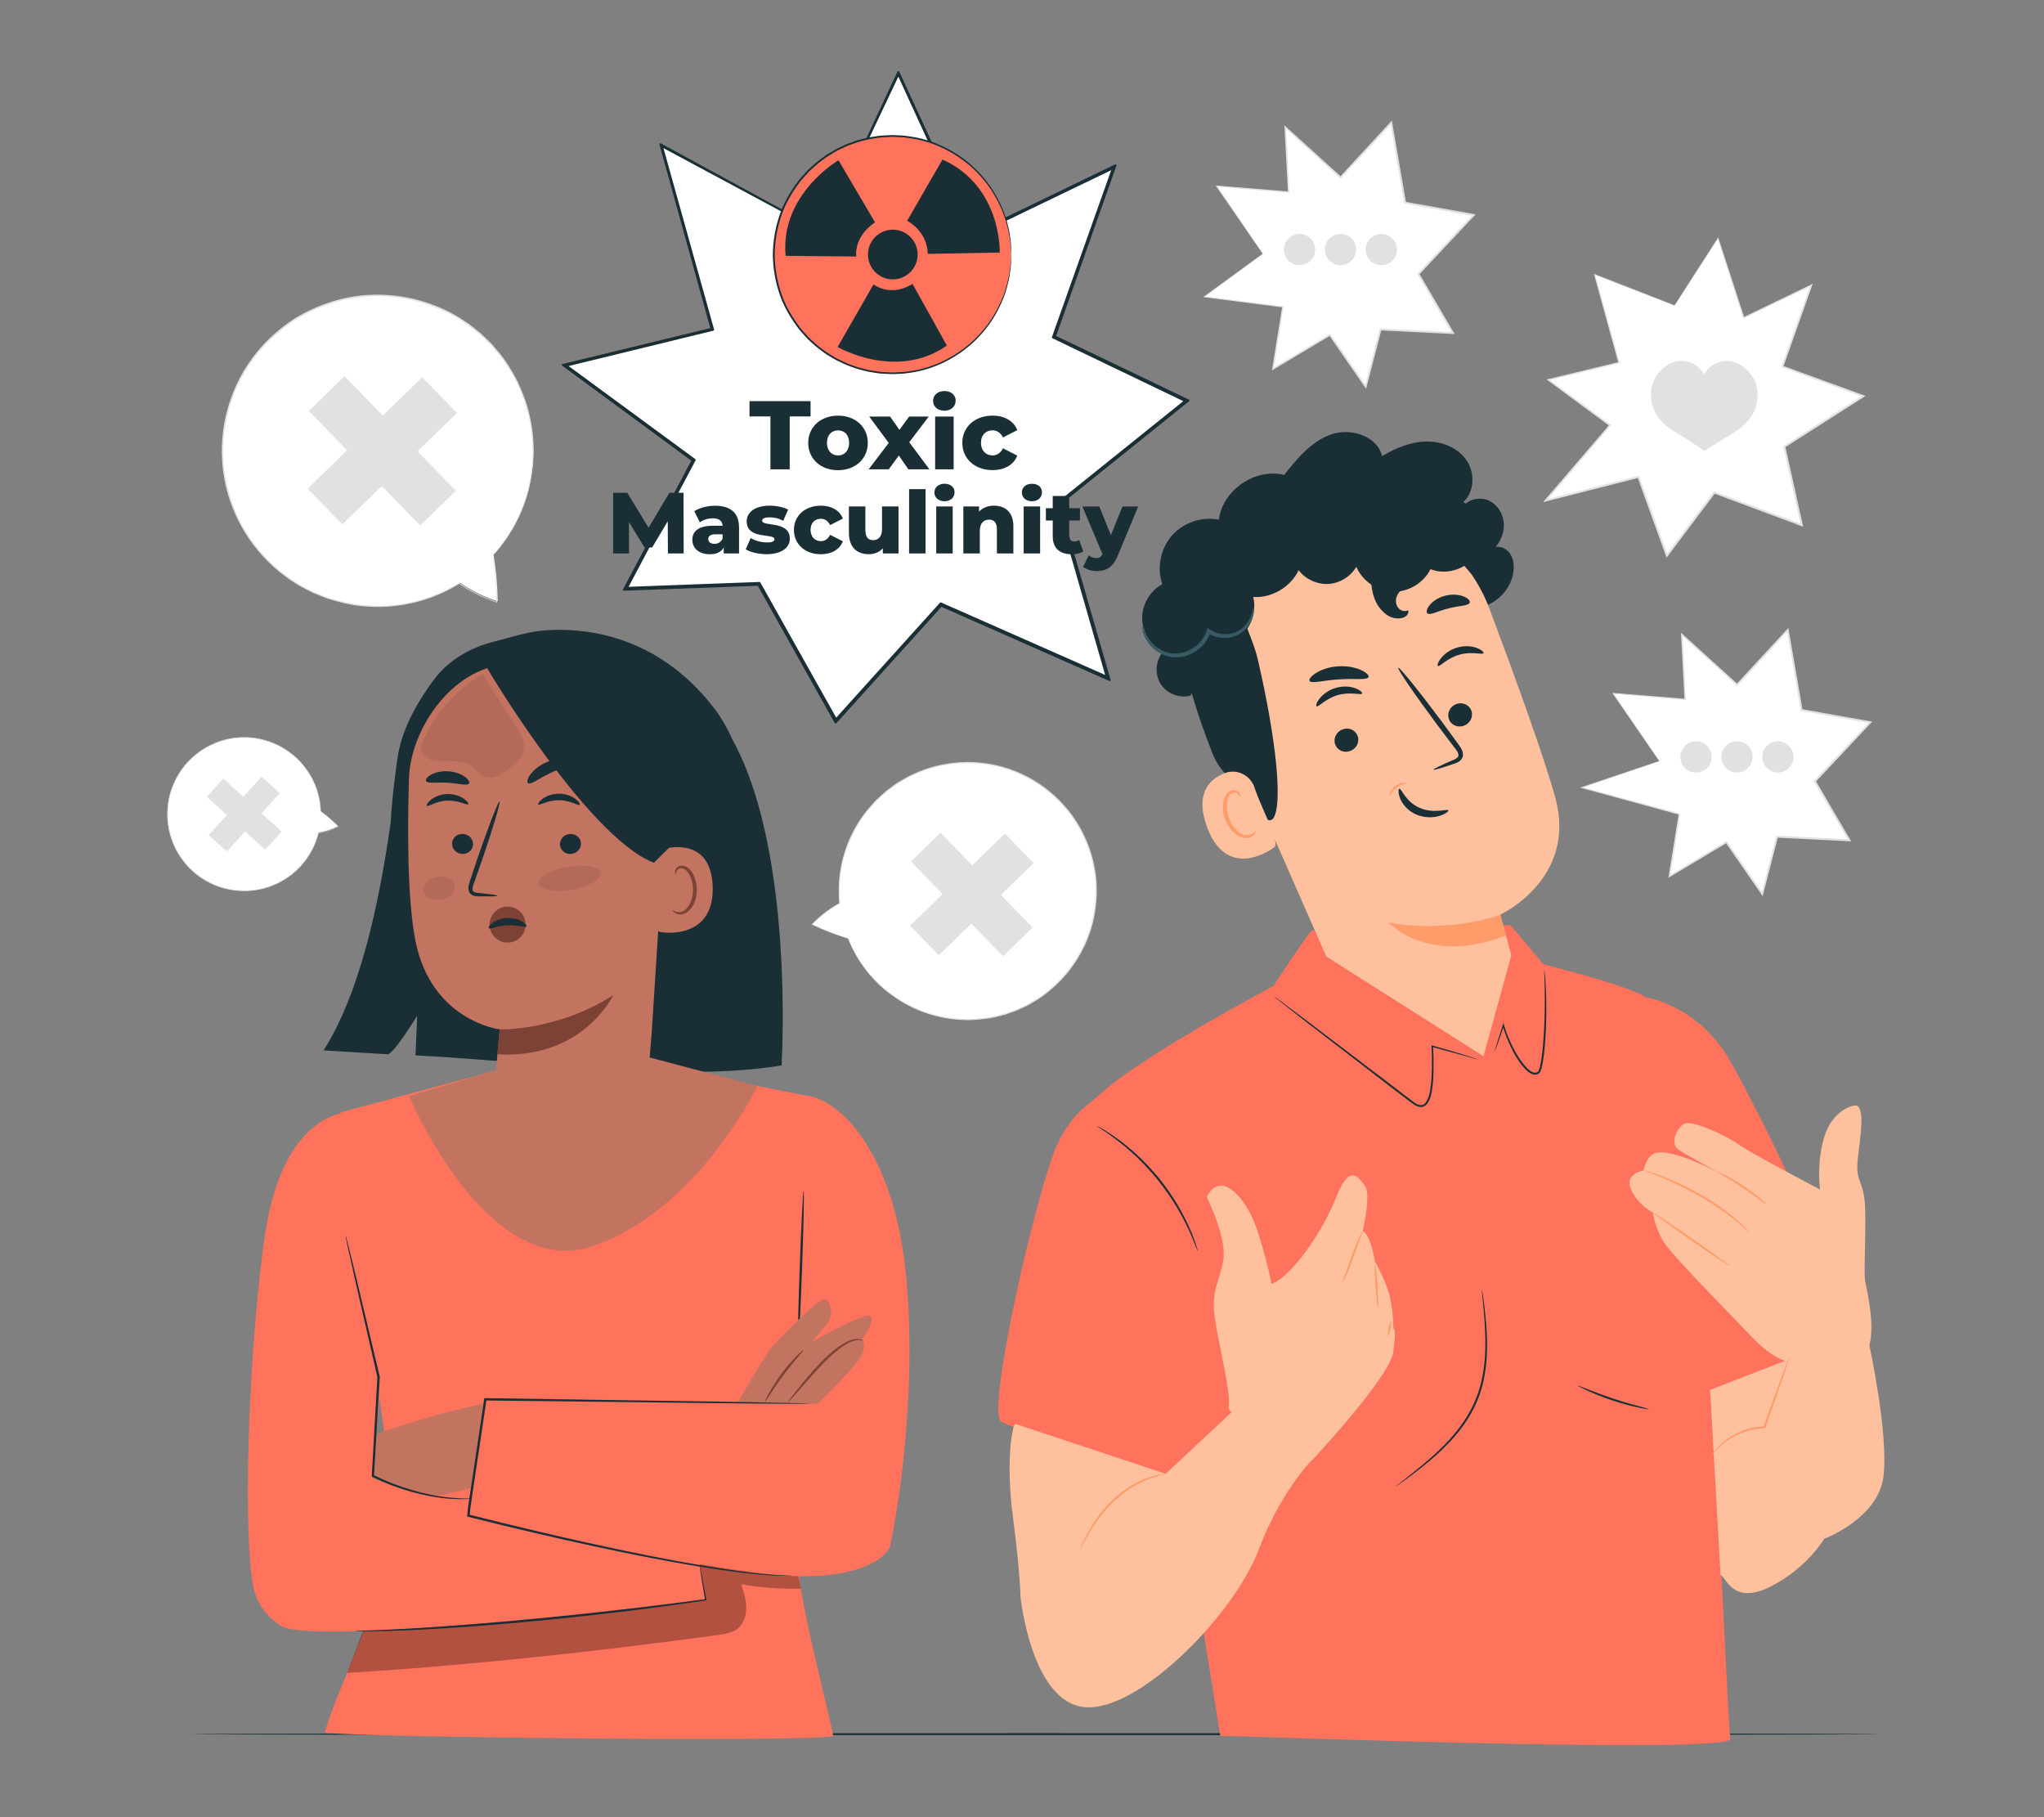 <?xml version="1.0" encoding="UTF-8"?>
<svg id="Layer_2" data-name="Layer 2" xmlns="http://www.w3.org/2000/svg" viewBox="0 0 540 480">
  <rect x="0" y="0" width="540" height="480" fill="#808080" stroke="none"/>
  <defs>
    <style>
      .cls-1 {
        fill: #ff735d;
      }

      .cls-1, .cls-2, .cls-3, .cls-4, .cls-5, .cls-6, .cls-7, .cls-8, .cls-9, .cls-10, .cls-11 {
        stroke-width: 0px;
      }

      .cls-2 {
        fill: #375a64;
      }

      .cls-3 {
        fill: #e1e1e1;
      }

      .cls-12 {
        opacity: .2;
      }

      .cls-5 {
        fill: none;
      }

      .cls-6, .cls-13 {
        fill: #1a2e35;
      }

      .cls-7 {
        fill: #fff;
      }

      .cls-14 {
        opacity: .3;
      }

      .cls-8 {
        fill: #ff9c6a;
      }

      .cls-9 {
        fill: #c27460;
      }

      .cls-10 {
        fill: #7c4235;
      }

      .cls-13 {
        stroke: #1a2e35;
        stroke-linecap: round;
        stroke-linejoin: round;
        stroke-width: .5px;
      }

      .cls-11 {
        fill: #ffc19d;
      }
    </style>
  </defs>
  <g id="Layer_2-2" data-name="Layer 2">
    <g>
      <g>
        <g>
          <g>
            <polygon class="cls-7" points="333.62 67.03 318.16 78.39 338.9 81.02 336.28 97.46 351.32 88.46 360.8 102.15 364.72 87.02 383.84 87.96 374.72 72.37 389.34 56.79 371.22 53.55 367.55 32.38 354.16 46.87 339.54 33.58 340.44 50.75 321.41 49.15 333.62 67.03"/>
            <path class="cls-3" d="M333.62,67.03s-.08-.1-.22-.3c-.15-.21-.35-.51-.62-.89-.55-.8-1.36-1.95-2.4-3.46-2.09-3.04-5.16-7.48-9.07-13.15l-.16-.23.28.02c5.37.44,11.79.96,19.03,1.55l-.19.19c-.28-5.18-.59-10.98-.92-17.16l-.03-.5.37.33c4.53,4.11,9.45,8.57,14.63,13.27h-.32c4.26-4.61,8.74-9.46,13.38-14.49l.33-.36.08.49c1.17,6.75,2.41,13.86,3.68,21.17l-.21-.21c5.78,1.03,11.9,2.13,18.13,3.24l.47.08-.33.35c-3.03,3.23-6.25,6.66-9.51,10.13-1.71,1.83-3.42,3.64-5.11,5.45l.03-.31c3.09,5.29,6.14,10.5,9.12,15.59l.24.41-.47-.02c-6.54-.33-12.92-.64-19.12-.95l.25-.19c-1.35,5.19-2.65,10.23-3.92,15.13l-.13.51-.3-.43c-3.28-4.75-6.44-9.32-9.47-13.7l.3.06c-5.32,3.18-10.33,6.17-15.05,8.99l-.37.22.07-.43c.96-5.96,1.84-11.41,2.65-16.43l.15.2c-8.14-1.05-15.07-1.95-20.74-2.68l-.31-.04.25-.18c5.01-3.64,8.87-6.46,11.5-8.36,1.31-.95,2.31-1.67,2.99-2.16.68-.49,1.04-.73,1.04-.73,0,0-.32.25-.97.75-.67.5-1.65,1.23-2.93,2.19-2.62,1.95-6.47,4.81-11.47,8.52l-.06-.22c5.67.71,12.61,1.57,20.75,2.58l.18.02-.03.18c-.79,5.02-1.66,10.48-2.6,16.44l-.3-.21c4.71-2.83,9.72-5.83,15.03-9.02l.18-.11.12.17c3.04,4.38,6.2,8.94,9.49,13.68l-.43.08c1.26-4.9,2.57-9.94,3.91-15.13l.05-.2h.2c6.2.31,12.58.63,19.13.95l-.23.39c-2.98-5.09-6.03-10.3-9.12-15.59l-.1-.17.13-.14c1.69-1.8,3.4-3.62,5.11-5.45,3.26-3.47,6.48-6.9,9.51-10.13l.14.43c-6.23-1.12-12.35-2.21-18.13-3.25l-.18-.03-.03-.18c-1.26-7.31-2.49-14.41-3.66-21.17l.42.12c-4.65,5.02-9.13,9.87-13.4,14.48l-.15.17-.17-.15c-5.17-4.71-10.08-9.19-14.6-13.31l.34-.16c.31,6.19.6,11.98.87,17.17v.2s-.19-.02-.19-.02c-7.24-.62-13.65-1.17-19.02-1.64l.12-.21c3.88,5.73,6.91,10.23,8.99,13.3,1.02,1.51,1.8,2.68,2.33,3.47.25.38.45.68.59.89.13.2.19.3.19.3Z"/>
          </g>
          <circle class="cls-3" cx="343.32" cy="65.92" r="4.13"/>
          <circle class="cls-3" cx="354.13" cy="65.92" r="4.13"/>
          <circle class="cls-3" cx="364.93" cy="65.92" r="4.13"/>
        </g>
        <g>
          <g>
            <polygon class="cls-7" points="438.38 201.04 417.87 208.05 443.67 215.03 441.04 231.47 456.08 222.46 465.56 236.15 469.48 221.02 488.6 221.97 479.49 206.38 494.1 190.8 475.98 187.55 472.31 166.38 458.92 180.88 444.31 167.59 445.2 184.75 426.17 183.16 438.38 201.04"/>
            <path class="cls-3" d="M438.38,201.04s-.08-.1-.22-.3c-.15-.21-.35-.51-.62-.89-.55-.8-1.35-1.95-2.4-3.46-2.09-3.03-5.16-7.47-9.07-13.15l-.16-.23.28.02c5.37.44,11.79.96,19.03,1.55l-.19.18c-.28-5.18-.59-10.98-.92-17.16l-.03-.49.36.33c4.52,4.11,9.45,8.57,14.63,13.27h-.32c4.26-4.6,8.74-9.46,13.38-14.49l.33-.36.08.48c1.17,6.75,2.41,13.85,3.68,21.17l-.2-.21c5.77,1.03,11.89,2.12,18.13,3.24l.47.08-.33.35c-3.95,4.21-8.12,8.65-12.35,13.16-.76.81-1.51,1.61-2.27,2.42l.03-.31c3.09,5.28,6.13,10.48,9.12,15.59l.24.41-.48-.02c-6.52-.32-12.91-.64-19.12-.95l.26-.19c-1.34,5.17-2.65,10.22-3.92,15.13l-.13.51-.3-.44c-3.26-4.72-6.42-9.29-9.47-13.7l.31.07c-5.27,3.15-10.29,6.15-15.05,8.99l-.39.23.07-.45c.95-5.88,1.83-11.33,2.65-16.43l.14.21c-10.16-2.77-18.82-5.14-25.78-7.04l-.42-.11.41-.14c6.6-2.22,11.71-3.94,15.2-5.11,1.74-.58,3.07-1.02,3.98-1.33.44-.15.78-.26,1.02-.34.23-.07.36-.11.36-.11,0,0-.1.04-.32.12-.23.08-.56.2-.99.35-.9.31-2.21.77-3.92,1.37-3.49,1.21-8.62,2.99-15.23,5.29v-.25c6.96,1.87,15.63,4.2,25.8,6.93l.16.04-.03.17c-.81,5.1-1.67,10.56-2.6,16.44l-.32-.21c4.76-2.85,9.77-5.86,15.03-9.02l.18-.11.12.18c3.05,4.4,6.22,8.97,9.49,13.68l-.43.08c1.27-4.91,2.57-9.96,3.91-15.13l.05-.2h.2c6.22.32,12.6.63,19.13.95l-.24.39c-2.99-5.11-6.03-10.31-9.12-15.59l-.1-.17.13-.14c.75-.8,1.51-1.61,2.27-2.42,4.23-4.51,8.4-8.96,12.35-13.16l.14.43c-6.24-1.12-12.36-2.21-18.13-3.25l-.17-.03-.03-.17c-1.26-7.31-2.49-14.42-3.66-21.17l.42.12c-4.65,5.03-9.14,9.87-13.4,14.48l-.15.16-.17-.15c-5.17-4.71-10.08-9.19-14.6-13.31l.34-.16c.31,6.19.6,11.98.87,17.17v.2s-.19-.02-.19-.02c-7.24-.62-13.66-1.17-19.02-1.64l.12-.21c3.88,5.74,6.91,10.24,8.99,13.31,1.02,1.51,1.8,2.67,2.33,3.47.25.38.45.67.59.88.13.2.19.29.19.29Z"/>
          </g>
          <circle class="cls-3" cx="448.08" cy="199.93" r="4.13"/>
          <circle class="cls-3" cx="458.89" cy="199.93" r="4.13"/>
          <circle class="cls-3" cx="469.69" cy="199.93" r="4.13"/>
        </g>
        <g>
          <g>
            <path class="cls-7" d="M224.05,247.88c2.4,6.07,6.59,11.55,12.49,15.58,13.58,9.28,32.23,7.32,43.59-4.57,14.39-15.07,12.05-39.19-4.84-51.22-14.06-10.02-33.76-7.71-45.15,5.25-6.49,7.38-9.18,16.72-8.32,25.7-2.69,1.47-5.15,3.35-7.28,5.56,3.07,1.47,6.25,2.71,9.51,3.72Z"/>
            <path class="cls-3" d="M224.05,247.88s-.23-.06-.65-.18c-.42-.13-1.05-.33-1.87-.61-1.64-.56-4.04-1.45-7.02-2.86l-.09-.04.07-.07c1.78-1.86,4.18-3.89,7.28-5.59l-.05.1c-.24-2.5-.22-5.25.18-8.15.43-2.9,1.23-5.95,2.58-8.97,1.35-3.01,3.18-6.04,5.65-8.73.3-.34.61-.68.92-1.02l.47-.51.52-.47c.69-.62,1.38-1.27,2.1-1.89.76-.57,1.54-1.14,2.32-1.72.79-.56,1.66-1.02,2.5-1.54,3.45-1.93,7.37-3.32,11.55-3.96,4.17-.64,8.6-.51,12.94.5,4.34,1.01,8.58,2.93,12.33,5.68,3.75,2.74,7.02,6.32,9.43,10.49,1.93,3.36,3.26,7,3.97,10.7.74,3.7.73,7.48.24,11.08-.96,7.26-4.39,13.8-8.98,18.66-2.32,2.41-4.87,4.52-7.65,6.06-.34.2-.68.41-1.02.61-.15.09-.3.17-.46.24-.92.41-1.81.85-2.71,1.25-.94.34-1.88.67-2.8,1-.14.05-.29.09-.44.13-.36.09-.73.18-1.09.27-2.87.82-5.77,1.03-8.53,1.13-2.76-.07-5.43-.3-7.88-.94-4.94-1.16-9.09-3.32-12.31-5.71-1.66-1.14-3.04-2.42-4.24-3.65-1.2-1.23-2.21-2.45-3.04-3.59-1.67-2.29-2.68-4.25-3.31-5.59-.31-.68-.53-1.2-.67-1.55-.14-.35-.21-.54-.21-.54,0,0,.08.17.24.52.15.35.38.87.7,1.54.65,1.33,1.68,3.28,3.36,5.54.84,1.13,1.85,2.33,3.05,3.55,1.21,1.22,2.59,2.48,4.24,3.6,3.21,2.36,7.34,4.49,12.25,5.62,2.44.63,5.08.84,7.82.91,2.74-.1,5.61-.31,8.46-1.14.36-.09.72-.18,1.08-.27.14-.04.29-.08.43-.13.92-.33,1.84-.66,2.78-.99.7-.31,1.39-.65,2.09-.98.35-.17.71-.32,1.05-.51.34-.2.67-.4,1.01-.6,2.76-1.53,5.28-3.63,7.57-6.02,4.55-4.82,7.93-11.3,8.88-18.48.48-3.57.5-7.31-.24-10.97-.71-3.66-2.03-7.27-3.93-10.59-2.38-4.13-5.61-7.66-9.33-10.38-3.71-2.73-7.91-4.63-12.2-5.63-4.3-1.01-8.68-1.14-12.81-.51-4.14.62-8.02,2-11.44,3.9-.83.51-1.7.97-2.48,1.52-.77.57-1.54,1.14-2.3,1.7-.72.61-1.4,1.25-2.08,1.87l-.51.46-.46.51c-.31.34-.61.68-.91,1.01-2.45,2.66-4.28,5.66-5.63,8.64-1.35,3-2.16,6.02-2.59,8.9-.41,2.88-.43,5.61-.21,8.1v.07s-.05.03-.05.03c-3.09,1.68-5.49,3.68-7.27,5.52l-.02-.12c2.96,1.43,5.35,2.34,6.98,2.92.81.28,1.43.49,1.86.64.43.14.63.22.63.22Z"/>
          </g>
          <g>
            <rect class="cls-3" x="251.29" y="218.8" width="10.88" height="34.91" transform="translate(-92.03 245.77) rotate(-44.18)"/>
            <rect class="cls-3" x="251.29" y="218.8" width="10.88" height="34.91" transform="translate(247.21 -112.51) rotate(45.81)"/>
          </g>
        </g>
        <g>
          <g>
            <path class="cls-7" d="M130.39,146.52c5.28-5.87,8.95-13.36,10.13-21.92,2.72-19.71-9.45-38.84-28.46-44.72-24.07-7.45-48.91,8.09-52.84,32.86-3.26,20.62,9.85,40.7,30.03,46.04,11.49,3.04,23.05.93,32.3-4.85,3.04,2.12,6.4,3.77,9.94,4.88-.06-4.12-.43-8.23-1.11-12.3Z"/>
            <path class="cls-3" d="M130.22,146.74s.06.28.15.8c.08.53.21,1.32.34,2.36.26,2.08.57,5.16.62,9.15v.12s-.12-.04-.12-.04c-2.97-.95-6.45-2.48-9.94-4.94h.13c-2.59,1.59-5.59,3.04-8.95,4.14-3.37,1.07-7.11,1.82-11.12,1.96-3.99.14-8.25-.25-12.48-1.5-.53-.15-1.06-.3-1.6-.46l-.81-.23-.78-.31c-1.05-.42-2.11-.82-3.17-1.28-1.02-.53-2.05-1.06-3.1-1.61-1.03-.57-1.99-1.27-3-1.9-3.93-2.73-7.53-6.24-10.44-10.44-2.91-4.19-5.13-9.07-6.33-14.32-1.21-5.25-1.38-10.88-.38-16.41.99-5.53,3.13-10.98,6.39-15.81,2.62-3.88,5.87-7.25,9.51-10,3.63-2.78,7.73-4.77,11.91-6.15,8.4-2.82,17.32-2.56,25.04-.15,3.85,1.24,7.5,2.88,10.65,5.09.4.26.8.53,1.2.79.18.12.34.24.51.38.93.78,1.89,1.51,2.8,2.28.86.85,1.72,1.68,2.57,2.51.13.13.26.26.37.4.29.35.58.69.87,1.04,2.42,2.68,4.19,5.72,5.75,8.67,1.39,3.04,2.56,6.05,3.16,9.06,1.36,5.98,1.22,11.64.34,16.41-.36,2.41-1.01,4.59-1.71,6.55-.7,1.96-1.49,3.7-2.28,5.21-1.6,3.03-3.19,5.17-4.32,6.57-.57.7-1.02,1.22-1.33,1.55-.31.34-.48.51-.48.51,0,0,.14-.18.44-.53.31-.35.74-.88,1.3-1.58,1.1-1.42,2.67-3.57,4.24-6.6.78-1.51,1.55-3.25,2.24-5.2.68-1.96,1.32-4.13,1.66-6.52.86-4.75.97-10.36-.4-16.3-.61-2.99-1.78-5.97-3.17-8.98-1.56-2.92-3.32-5.93-5.73-8.58-.29-.34-.58-.68-.87-1.03-.12-.14-.24-.27-.37-.39-.84-.82-1.7-1.65-2.56-2.49-.71-.59-1.44-1.16-2.17-1.75-.37-.29-.73-.6-1.11-.87-.4-.26-.79-.52-1.19-.78-3.12-2.19-6.74-3.8-10.56-5.03-7.65-2.38-16.49-2.62-24.8.17-4.14,1.37-8.2,3.34-11.79,6.09-3.6,2.72-6.82,6.06-9.41,9.9-3.22,4.78-5.34,10.17-6.32,15.65-.99,5.48-.83,11.05.36,16.25,1.18,5.2,3.37,10.03,6.25,14.19,2.88,4.16,6.44,7.65,10.32,10.36,1,.63,1.95,1.33,2.97,1.89,1.03.54,2.05,1.07,3.07,1.6,1.05.45,2.1.85,3.14,1.27l.78.31.8.23c.53.15,1.06.3,1.59.45,4.2,1.25,8.42,1.65,12.38,1.52,3.97-.13,7.69-.86,11.04-1.91,3.35-1.09,6.33-2.51,8.91-4.08l.07-.04.06.05c3.46,2.46,6.91,4.01,9.86,4.97l-.12.09c-.02-3.98-.31-7.06-.54-9.14-.13-1.03-.22-1.82-.29-2.36-.07-.54-.1-.81-.1-.81Z"/>
          </g>
          <g>
            <rect class="cls-3" x="94.43" y="97.97" width="13.16" height="42.22" transform="translate(-54.42 104.09) rotate(-44.18)"/>
            <rect class="cls-3" x="94.43" y="97.97" width="13.16" height="42.22" transform="translate(116 -36.35) rotate(45.82)"/>
          </g>
        </g>
        <g>
          <g>
            <path class="cls-7" d="M84.72,214.25c-.15-3.89-1.43-7.8-3.95-11.23-5.81-7.9-16.68-10.48-25.42-6.03-11.07,5.63-14.51,19.66-7.39,29.77,5.93,8.41,17.46,11,26.43,5.96,5.11-2.87,8.46-7.59,9.75-12.81,1.8-.3,3.56-.87,5.19-1.69-1.44-1.43-2.98-2.76-4.62-3.97Z"/>
            <path class="cls-3" d="M84.74,214.38s.12.08.33.23c.21.16.53.4.93.72.81.65,1.98,1.63,3.36,3.02l.04.04-.05.03c-1.37.69-3.13,1.34-5.21,1.67l.05-.04c-.37,1.45-.93,2.99-1.74,4.54-.82,1.54-1.89,3.09-3.25,4.51-1.36,1.42-3,2.74-4.93,3.76-.24.13-.48.26-.72.39l-.36.19-.38.16c-.51.21-1.03.44-1.56.64-.54.16-1.09.33-1.65.5-.56.15-1.14.24-1.71.36-2.32.39-4.8.38-7.28-.11-2.47-.48-4.93-1.44-7.16-2.89-2.23-1.44-4.22-3.37-5.77-5.67-1.55-2.3-2.67-4.96-3.17-7.78-.4-2.27-.42-4.58-.07-6.8.33-2.23,1.1-4.34,2.1-6.27,2-3.88,5.24-6.86,8.8-8.66,1.79-.88,3.64-1.56,5.51-1.86.23-.05.46-.09.7-.14.1-.02.2-.03.31-.04.6-.04,1.19-.12,1.77-.16.6,0,1.19,0,1.77,0,.09,0,.18,0,.27.01.22.02.44.04.67.07,1.78.12,3.45.58,5.01,1.09,1.53.6,2.98,1.26,4.23,2.12,2.54,1.65,4.43,3.69,5.76,5.68.7.97,1.22,1.97,1.65,2.9.43.93.74,1.82.98,2.63.48,1.62.65,2.92.73,3.81.04.44.06.78.06,1,0,.23,0,.35,0,.35,0,0-.01-.11-.03-.34-.01-.23-.04-.57-.08-1.01-.1-.88-.28-2.18-.77-3.79-.24-.8-.57-1.68-1-2.61-.43-.93-.95-1.91-1.65-2.88-1.33-1.97-3.22-4-5.74-5.62-1.24-.85-2.68-1.5-4.2-2.09-1.56-.5-3.21-.95-4.97-1.07-.22-.02-.44-.04-.66-.06-.09,0-.18-.01-.26-.01-.58,0-1.17,0-1.76,0-.45.03-.91.08-1.37.13-.23.02-.46.04-.69.07-.23.04-.46.09-.69.14-1.86.3-3.69.97-5.46,1.85-3.52,1.79-6.73,4.74-8.71,8.58-.99,1.91-1.75,4-2.07,6.2-.34,2.2-.33,4.48.07,6.73.5,2.8,1.6,5.43,3.14,7.7,1.53,2.28,3.5,4.19,5.71,5.62,2.21,1.43,4.64,2.39,7.08,2.87,2.45.48,4.9.49,7.21.12.57-.12,1.15-.2,1.7-.35.55-.16,1.09-.33,1.63-.49.52-.2,1.04-.42,1.55-.63l.38-.16.36-.19c.24-.13.48-.26.72-.38,1.91-1,3.54-2.31,4.9-3.72,1.36-1.41,2.42-2.94,3.25-4.47.81-1.53,1.37-3.06,1.75-4.5v-.04s.05,0,.05,0c2.07-.32,3.82-.96,5.19-1.63v.07c-1.39-1.4-2.55-2.39-3.34-3.05-.4-.32-.7-.57-.91-.74-.21-.16-.31-.25-.31-.25Z"/>
          </g>
          <g>
            <rect class="cls-3" x="61.29" y="204.65" width="6.48" height="20.81" transform="translate(-138.05 118.23) rotate(-47.75)"/>
            <rect class="cls-3" x="61.29" y="204.65" width="6.48" height="20.81" transform="translate(161.35 12.47) rotate(42.25)"/>
          </g>
        </g>
        <g>
          <g>
            <polygon class="cls-7" points="442.4 80.69 421.29 72.55 427.73 95.83 409.05 100.36 425.35 112.37 408.32 132.26 432.86 126 440.38 146.8 452.92 130.13 476.04 138.76 471.41 118 492.33 104.65 470.92 96.85 478.57 75.35 460.67 83.96 453.89 62.98 442.4 80.69"/>
            <path class="cls-3" d="M442.4,80.69s.25-.42.74-1.2c.5-.79,1.24-1.94,2.2-3.45,1.94-3.02,4.79-7.45,8.44-13.14l.14-.22.08.24c1.88,5.76,4.18,12.84,6.83,20.97l-.23-.1c5.36-2.59,11.39-5.5,17.88-8.63l.43-.21-.16.45c-2.34,6.61-4.91,13.85-7.62,21.5l-.13-.28c6.82,2.48,13.98,5.08,21.42,7.79l.45.17-.41.26c-6.67,4.26-13.68,8.74-20.91,13.36l.11-.27c1.47,6.6,3.04,13.61,4.63,20.76l.1.46-.45-.17c-7.41-2.76-15.2-5.67-23.12-8.63l.3-.09c-.13.17-.26.35-.4.53-4.11,5.46-8.16,10.84-12.15,16.14l-.29.38-.16-.45c-2.56-7.09-5.07-14.03-7.51-20.8l.3.16c-8.46,2.16-16.66,4.24-24.54,6.25l-.74.19.5-.58c5.98-6.97,11.67-13.61,17.04-19.88l.04.32c-5.77-4.26-11.19-8.26-16.29-12.03l-.35-.26.42-.1c6.78-1.63,12.98-3.13,18.69-4.5l-.13.22c-2.51-9.15-4.65-16.91-6.4-23.29l-.07-.24.23.09c6.82,2.66,12.07,4.71,15.64,6.1,1.77.7,3.12,1.23,4.05,1.59.91.36,1.38.56,1.38.56,0,0-.46-.16-1.36-.5-.92-.35-2.27-.86-4.04-1.53-3.59-1.37-8.88-3.38-15.75-6l.16-.15c1.78,6.37,3.94,14.12,6.49,23.26l.05.17-.18.04c-5.71,1.39-11.9,2.9-18.68,4.56l.07-.36c5.11,3.76,10.54,7.75,16.32,12l.19.14-.16.18c-5.37,6.28-11.04,12.92-17.01,19.91l-.24-.39c7.88-2.01,16.07-4.11,24.53-6.27l.22-.06.08.22c2.45,6.77,4.96,13.71,7.52,20.8l-.45-.07c3.98-5.29,8.04-10.68,12.14-16.14.14-.18.27-.36.4-.53l.12-.16.18.07c7.92,2.96,15.71,5.87,23.12,8.63l-.34.3c-1.59-7.15-3.15-14.16-4.62-20.76l-.04-.17.15-.09c7.24-4.61,14.25-9.09,20.93-13.34l.05.43c-7.44-2.72-14.59-5.33-21.41-7.82l-.21-.08.07-.21c2.73-7.65,5.31-14.89,7.67-21.49l.27.24c-6.49,3.11-12.54,6.01-17.9,8.58l-.17.08-.06-.18c-2.61-8.14-4.89-15.23-6.74-21l.22.03c-3.72,5.68-6.62,10.1-8.59,13.12-.98,1.48-1.73,2.62-2.24,3.39-.5.76-.77,1.14-.77,1.14Z"/>
          </g>
          <path class="cls-3" d="M436.22,103.11c.16-1.77.99-3.44,2.14-4.79,1.13-1.32,2.63-2.38,4.32-2.79,1.8-.43,3.77-.09,5.32.93.92.6,1.68,1.44,2.22,2.4.49-.87,1.16-1.64,1.97-2.23,1.5-1.08,3.46-1.51,5.27-1.15,1.71.33,3.25,1.33,4.43,2.6,1.21,1.3,2.1,2.94,2.34,4.7.3,2.21-.08,4.64-1.18,6.57-1.17,2.04-3.09,3.71-5.08,4.97-3.34,2.11-7.75,4.76-7.75,4.76,0,0-3.83-2.74-7.26-4.71-2.04-1.17-4.03-2.76-5.29-4.75-1.19-1.88-1.67-4.3-1.46-6.51Z"/>
        </g>
        <path class="cls-6" d="M496.67,458.07c0,.14-99.9.26-223.09.26s-223.12-.12-223.12-.26,99.87-.26,223.12-.26,223.09.12,223.09.26Z"/>
        <g>
          <g>
            <polygon class="cls-7" points="217.48 61.49 174.67 38.35 188.19 86.96 149.16 96.47 183.25 121.54 165.23 155.52 200.51 154.23 220.82 190.44 248.59 159.69 292.76 179.2 279.52 133.2 313.54 105.86 278.43 89 294.36 44.07 257 62.09 237.34 19.33 217.48 61.49"/>
            <path class="cls-13" d="M217.48,61.49c.4-.85,7.12-15.23,19.74-42.22l.12-.25.12.25c5.44,11.8,12.1,26.25,19.7,42.74l-.24-.09c11.24-5.43,23.85-11.52,37.35-18.05l.45-.22-.17.47c-4.9,13.86-10.26,28.99-15.91,44.94l-.12-.28c11.12,5.34,22.93,11,35.12,16.84l.35.17-.3.24c-10.81,8.69-22.26,17.9-34.02,27.35l.08-.27c4.23,14.69,8.69,30.18,13.25,46l.15.53-.51-.22c-10.7-4.73-22.05-9.74-33.53-14.81-3.56-1.57-7.11-3.14-10.64-4.7l.3-.06c-9.42,10.43-18.69,20.69-27.77,30.76l-.24.27-.18-.31c-6.93-12.35-13.7-24.44-20.31-36.22l.23.13c-12.07.44-23.83.87-35.28,1.29l-.42.02.2-.37c6.22-11.72,12.24-23.07,18.04-33.98l.07.29c-11.99-8.82-23.36-17.19-34.08-25.08l-.36-.26.43-.1c14.09-3.42,27.06-6.57,39.04-9.48l-.13.22c-5.23-18.89-9.74-35.18-13.47-48.63l-.08-.3.27.15c27.5,14.97,41.91,22.8,42.74,23.26-.84-.45-15.29-8.21-42.87-23.03l.19-.15c3.75,13.45,8.3,29.73,13.57,48.6l.05.18-.18.04c-11.98,2.93-24.94,6.09-39.03,9.53l.07-.37c10.73,7.88,22.11,16.23,34.11,25.05l.16.12-.09.17c-5.79,10.92-11.8,22.27-18.01,33.99l-.22-.35c11.45-.42,23.21-.86,35.28-1.31h.15s.07.13.07.13c6.61,11.78,13.39,23.86,20.32,36.21l-.42-.05c9.08-10.06,18.35-20.33,27.77-30.76l.13-.14.17.08c3.53,1.56,7.08,3.13,10.64,4.7,11.49,5.07,22.83,10.09,33.53,14.81l-.35.31c-4.55-15.82-9.01-31.31-13.24-46l-.05-.16.13-.11c11.76-9.45,23.21-18.65,34.03-27.33l.05.41c-12.18-5.85-23.99-11.53-35.1-16.87l-.19-.09.07-.19c5.66-15.94,11.03-31.07,15.95-44.92l.28.25c-13.51,6.51-26.13,12.58-37.38,18l-.16.08-.07-.16c-7.57-16.5-14.2-30.97-19.61-42.78h.23c-12.77,26.92-19.57,41.26-19.98,42.11Z"/>
          </g>
          <g>
            <path class="cls-6" d="M203.54,110h-5.53v-4.04h16.13v4.04h-5.51v13.97h-5.09v-13.97Z"/>
            <path class="cls-6" d="M213.52,116.97c0-4.19,3.32-7.18,7.87-7.18s7.87,2.98,7.87,7.18-3.27,7.23-7.87,7.23-7.87-3.01-7.87-7.23ZM224.33,116.97c0-2.11-1.26-3.29-2.93-3.29s-2.93,1.18-2.93,3.29,1.29,3.34,2.93,3.34,2.93-1.21,2.93-3.34Z"/>
            <path class="cls-6" d="M239.97,123.97l-2.5-3.65-2.68,3.65h-5.3l5.3-6.97-5.15-6.97h5.51l2.47,3.52,2.57-3.52h5.17l-5.15,6.79,5.33,7.15h-5.58Z"/>
            <path class="cls-6" d="M246.51,105.89c0-1.47,1.18-2.6,2.98-2.6s2.98,1.05,2.98,2.52c0,1.54-1.18,2.68-2.98,2.68s-2.98-1.13-2.98-2.6ZM247.05,110.03h4.89v13.94h-4.89v-13.94Z"/>
            <path class="cls-6" d="M254.23,116.97c0-4.19,3.32-7.18,8-7.18,3.16,0,5.58,1.41,6.53,3.83l-3.78,1.93c-.67-1.31-1.65-1.88-2.78-1.88-1.7,0-3.04,1.18-3.04,3.29s1.34,3.34,3.04,3.34c1.13,0,2.11-.57,2.78-1.88l3.78,1.93c-.95,2.42-3.37,3.83-6.53,3.83-4.68,0-8-2.98-8-7.23Z"/>
          </g>
          <g>
            <path class="cls-6" d="M176.46,146.19l-.05-8.5-4.12,6.92h-2.02l-4.1-6.69v8.27h-4.19v-16.03h3.73l5.63,9.25,5.5-9.25h3.73l.05,16.03h-4.17Z"/>
            <path class="cls-6" d="M195.25,139.3v6.89h-4.05v-1.6c-.62,1.19-1.85,1.81-3.66,1.81-2.98,0-4.63-1.67-4.63-3.82,0-2.29,1.67-3.71,5.52-3.71h2.47c-.07-1.26-.92-1.97-2.63-1.97-1.19,0-2.52.41-3.37,1.08l-1.47-2.95c1.42-.94,3.53-1.44,5.47-1.44,4.03,0,6.34,1.79,6.34,5.73ZM190.9,142.21v-1.08h-1.88c-1.4,0-1.9.5-1.9,1.26s.6,1.26,1.63,1.26c.96,0,1.81-.46,2.15-1.44Z"/>
            <path class="cls-6" d="M197.01,145.11l1.31-2.98c1.15.71,2.82,1.15,4.33,1.15s1.95-.32,1.95-.85c0-1.67-7.33.23-7.33-4.74,0-2.34,2.15-4.12,6.05-4.12,1.74,0,3.66.37,4.9,1.05l-1.31,2.95c-1.24-.69-2.47-.92-3.57-.92-1.47,0-1.99.41-1.99.87,0,1.72,7.31-.14,7.31,4.79,0,2.29-2.11,4.08-6.14,4.08-2.11,0-4.28-.53-5.5-1.28Z"/>
            <path class="cls-6" d="M209.74,139.96c0-3.73,2.95-6.39,7.12-6.39,2.82,0,4.97,1.26,5.82,3.41l-3.37,1.72c-.6-1.17-1.47-1.67-2.47-1.67-1.51,0-2.7,1.05-2.7,2.93s1.19,2.98,2.7,2.98c1.01,0,1.88-.5,2.47-1.67l3.37,1.72c-.85,2.15-3,3.41-5.82,3.41-4.17,0-7.12-2.66-7.12-6.44Z"/>
            <path class="cls-6" d="M237.38,133.78v12.41h-4.15v-1.33c-.94,1.03-2.27,1.53-3.69,1.53-3.05,0-5.27-1.74-5.27-5.68v-6.94h4.35v6.23c0,1.92.76,2.68,2.06,2.68s2.34-.85,2.34-2.93v-5.98h4.35Z"/>
            <path class="cls-6" d="M240.17,129.2h4.35v16.99h-4.35v-16.99Z"/>
            <path class="cls-6" d="M246.86,130.09c0-1.31,1.05-2.31,2.66-2.31s2.66.94,2.66,2.24c0,1.37-1.05,2.38-2.66,2.38s-2.66-1.01-2.66-2.31ZM247.34,133.78h4.35v12.41h-4.35v-12.41Z"/>
            <path class="cls-6" d="M267.72,139.09v7.1h-4.35v-6.39c0-1.79-.78-2.54-2.04-2.54-1.4,0-2.47.87-2.47,2.93v6h-4.35v-12.41h4.15v1.35c.98-1.03,2.38-1.56,3.94-1.56,2.91,0,5.13,1.67,5.13,5.52Z"/>
            <path class="cls-6" d="M269.96,130.09c0-1.31,1.05-2.31,2.66-2.31s2.66.94,2.66,2.24c0,1.37-1.05,2.38-2.66,2.38s-2.66-1.01-2.66-2.31ZM270.44,133.78h4.35v12.41h-4.35v-12.41Z"/>
            <path class="cls-6" d="M286.18,145.69c-.76.48-1.88.71-3.02.71-3.18,0-5.04-1.56-5.04-4.74v-4.17h-1.81v-3.25h1.81v-3.23h4.35v3.23h2.84v3.25h-2.84v4.12c0,.92.53,1.42,1.31,1.42.48,0,.96-.14,1.33-.39l1.08,3.05Z"/>
            <path class="cls-6" d="M300.69,133.78l-5.36,12.92c-1.31,3.21-3.14,4.15-5.59,4.15-1.31,0-2.77-.44-3.6-1.12l1.51-3.05c.5.46,1.24.73,1.92.73.85,0,1.33-.32,1.7-1.05l-5.31-12.57h4.47l3.05,7.58,3.07-7.58h4.15Z"/>
          </g>
          <g>
            <g>
              <circle class="cls-1" cx="235.78" cy="67.28" r="31.36" transform="translate(116.8 281.67) rotate(-76.9)"/>
              <path class="cls-6" d="M267.14,67.28s-.03-.17-.05-.51c-.02-.36-.06-.85-.1-1.49-.02-.33-.04-.69-.07-1.1-.04-.4-.13-.84-.2-1.31-.15-.94-.29-2.04-.66-3.23-.55-2.42-1.69-5.28-3.48-8.31-1.8-3.02-4.4-6.17-7.94-8.84-3.53-2.65-7.98-4.9-13.11-5.81-1.29-.18-2.59-.45-3.94-.45-.67-.02-1.35-.09-2.03-.08-.68.04-1.37.07-2.06.11-.35.02-.69.02-1.04.07l-1.04.16c-.69.12-1.4.2-2.09.34-1.37.37-2.8.65-4.15,1.22-1.4.45-2.71,1.14-4.06,1.78-.66.36-1.29.77-1.94,1.16-.66.37-1.27.83-1.88,1.29-1.26.87-2.37,1.95-3.53,3-1.05,1.16-2.15,2.29-3.05,3.61-1.85,2.57-3.47,5.43-4.45,8.57-1.01,3.12-1.56,6.44-1.6,9.81.04,3.38.59,6.69,1.6,9.81.98,3.14,2.59,6,4.45,8.57.9,1.31,2,2.45,3.05,3.61,1.16,1.05,2.26,2.13,3.53,3,.61.46,1.21.92,1.88,1.29.65.39,1.28.8,1.94,1.16,1.35.65,2.66,1.34,4.06,1.78,1.35.57,2.78.84,4.15,1.22.7.14,1.4.23,2.09.34l1.04.16c.35.05.69.04,1.04.07.69.04,1.38.07,2.06.11.68.01,1.36-.05,2.03-.08,1.35,0,2.65-.27,3.94-.45,5.14-.91,9.59-3.16,13.11-5.81,3.54-2.67,6.14-5.82,7.94-8.84,1.79-3.03,2.92-5.89,3.48-8.31.36-1.19.51-2.29.66-3.23.07-.47.16-.91.2-1.31.02-.4.05-.77.07-1.1.04-.64.08-1.13.1-1.49.03-.34.05-.51.05-.51,0,0,0,.17,0,.51-.01.36-.03.85-.05,1.49-.01.33-.03.7-.04,1.1-.03.4-.11.84-.18,1.32-.14.95-.26,2.06-.61,3.26-.53,2.44-1.64,5.33-3.42,8.41-1.8,3.06-4.4,6.26-7.96,8.98-3.55,2.7-8.05,5-13.26,5.94-1.3.19-2.62.46-3.99.47-.68.03-1.37.09-2.06.08-.69-.03-1.39-.07-2.09-.1-.35-.02-.7-.02-1.06-.07l-1.05-.16c-.7-.11-1.42-.2-2.13-.34-1.4-.38-2.84-.66-4.22-1.23-1.42-.45-2.75-1.15-4.12-1.8-.67-.36-1.31-.78-1.97-1.17-.67-.37-1.29-.84-1.91-1.31-1.29-.88-2.41-1.98-3.59-3.04-1.07-1.17-2.18-2.33-3.1-3.66-1.88-2.61-3.53-5.52-4.53-8.71-1.03-3.17-1.59-6.55-1.63-9.98.04-3.43.6-6.8,1.63-9.97,1-3.19,2.64-6.1,4.53-8.71.92-1.33,2.04-2.49,3.1-3.66,1.18-1.06,2.3-2.16,3.59-3.04.62-.47,1.24-.94,1.91-1.31.66-.39,1.3-.81,1.97-1.17,1.37-.66,2.71-1.35,4.12-1.8,1.37-.57,2.82-.85,4.22-1.23.71-.14,1.42-.23,2.13-.34l1.05-.16c.35-.05.7-.04,1.06-.07.7-.03,1.4-.07,2.09-.1.69,0,1.38.06,2.06.08,1.37.01,2.69.28,3.99.47,5.2.94,9.7,3.24,13.26,5.94,3.56,2.72,6.17,5.93,7.97,8.98,1.78,3.07,2.9,5.96,3.42,8.41.35,1.2.48,2.31.61,3.26.06.48.14.91.18,1.32.02.4.03.77.04,1.1.02.64.04,1.14.05,1.49,0,.34,0,.51,0,.51Z"/>
            </g>
            <g>
              <path class="cls-6" d="M242.43,67.11c.07,3.62-2.82,6.61-6.44,6.68-3.62.07-6.61-2.82-6.68-6.44-.07-3.62,2.82-6.61,6.44-6.68,3.62-.07,6.61,2.82,6.68,6.44Z"/>
              <path class="cls-6" d="M239.65,58.31s5.29,2.6,5.46,8.75l19.01-.35s.58-17.52-15.13-24.57l-9.33,16.18Z"/>
              <path class="cls-6" d="M226.22,67.77s-.88-5.06,4.94-9.05l-9.64-16.39s-15.46,8.96-13.97,25.25l18.67.18Z"/>
              <path class="cls-6" d="M241.06,74.97s-4.91,3.64-10.31.19l-9.46,16.49s15.44,9,28.86-.37l-9.09-16.31Z"/>
            </g>
          </g>
        </g>
        <g>
          <path class="cls-1" d="M346.6,245.8c-.97.55-10.19,14.66-10.19,14.66,0,0-45.51,23.98-49.6,32.98-4.09,8.99,28.89,123.46,28.89,123.46l6.68,41.6c10.22.23,135.11,4.84,134.73.83-1-10.61-3.5-82.23-7.32-110.03-3.82-27.8-10.9-82.85-14.99-85.85-4.09-3-27.04-8.74-27.04-8.74l-8.69-10.36-52.47,1.44Z"/>
          <path class="cls-1" d="M434.8,263.46s13.48,1.97,21.79,15.96c8.31,13.99,37.11,73.44,32.43,75.9-4.67,2.46-35.85,13.26-40.37,14.7-4.52,1.44-13.85-106.56-13.85-106.56Z"/>
          <path class="cls-11" d="M318.8,316.18s5.51,10.95,4.35,16.89c-1.16,5.94-3.32,7.97-2.1,15.8,1.23,7.83,4.13,18.86,3.55,22.63s22.05,14.21,22.05,14.21c0,0,20.6-21.98,21.47-28.68.87-6.71,0-6.08,0-6.08,0,0,0-4.1-.87-8.16-.87-4.06-4.06-9.71-4.06-9.71,0,0-.87-6.67-3.19-7.91,0,0,2.32-9.65.58-11.97-1.74-2.32-4.06-5.93-7.54,2.98-3.48,8.91-11.6,20.85-17.12,23,0,0-1.45-7.61-4.06-15.06-2.61-7.45-9.28-15.4-13.05-7.94Z"/>
          <path class="cls-1" d="M295.45,285.1c-4.87,5.38-10.84,6.23-16.01,16.93-5.17,10.69-19.08,70.93-14.94,73.49,4.14,2.55,45.99,15.59,47.02,14.15,1.03-1.44,12.84-25.35,10.56-35.11-2.28-9.76-24.55-71.76-26.63-69.46Z"/>
          <path class="cls-8" d="M359.99,325.17c.07.03-.23.79-.69,2.03-.46,1.23-1.07,2.95-1.74,4.85-.67,1.9-1.33,3.61-1.89,4.82-.55,1.21-.97,1.92-1.03,1.89-.07-.03.23-.79.69-2.03.46-1.23,1.07-2.95,1.74-4.85.67-1.9,1.33-3.61,1.89-4.82.55-1.21.97-1.92,1.03-1.89Z"/>
          <path class="cls-8" d="M364.04,345.51c-.14,0-.43-2.54-.64-5.7-.21-3.16-.26-5.72-.12-5.73.14,0,.43,2.54.64,5.7.21,3.16.26,5.72.12,5.73Z"/>
          <path class="cls-8" d="M367.51,349.11c.14.03.08.89-.14,1.93-.22,1.04-.51,1.85-.65,1.83-.14-.03-.08-.89.14-1.93.22-1.04.51-1.85.65-1.83Z"/>
          <path class="cls-11" d="M490.74,292.15c-.77-.63-6.55.96-8.74,8-2.19,7.04-1.16,14.05-1.16,14.05,0,0-18.93-9.92-21.44-11.85-2.51-1.93-12.66-6.94-14.72-5.37s-3.34,5.16-1.28,6.65c2.06,1.49,12.08,6.85,12.08,6.85,0,0-13.83-7.57-18.38-5.82-2.27.87-2.9,4.53-2.9,4.53,0,0-5.17.78-3.29,5.01,1.88,4.23,5.79,6.1,5.79,6.1,0,0,.47,4.54,3.44,8.61,2.97,4.07,16.59,17.84,22.38,23.95,5.79,6.1,9.42,6.68,9.42,6.68l-2.09,7.07c4.89,0,22.57-7.64,23.67-10.3,2.19-5.32-.31-15.34-.78-18-.47-2.66.47-15.97-.16-21.45-.63-5.48-2.5-4.85-1.72-11.27.78-6.42,1.61-12.03-.11-13.44Z"/>
          <path class="cls-8" d="M466.77,318.23c-.05.06-.75-.47-1.88-1.31-1.13-.84-2.7-1.99-4.49-3.18-1.79-1.19-3.45-2.21-4.66-2.93-1.21-.72-1.96-1.17-1.93-1.24.03-.06.84.27,2.11.92,1.26.65,2.97,1.62,4.77,2.82,1.8,1.2,3.35,2.41,4.43,3.33,1.08.92,1.7,1.54,1.65,1.6Z"/>
          <path class="cls-8" d="M462.17,325.59s-.37-.27-.97-.83c-.29-.29-.67-.62-1.11-1-.44-.39-.93-.83-1.5-1.28-1.12-.95-2.52-1.97-4.1-3.09-1.6-1.09-3.4-2.23-5.33-3.34-3.88-2.21-7.57-3.9-10.26-5.04-1.35-.58-2.45-1.02-3.21-1.33-.76-.31-1.18-.49-1.16-.53.01-.03.45.09,1.23.34.78.25,1.91.64,3.28,1.18,2.74,1.06,6.47,2.71,10.38,4.93,1.95,1.12,3.75,2.28,5.35,3.4,1.58,1.15,2.97,2.21,4.06,3.2.56.48,1.04.94,1.46,1.35.43.4.78.76,1.05,1.07.56.61.85.95.83.98Z"/>
          <path class="cls-8" d="M457.1,334.48c-.08.12-4.72-2.96-10.35-6.88-5.64-3.92-10.14-7.19-10.06-7.31.08-.12,4.72,2.96,10.35,6.88,5.64,3.92,10.14,7.19,10.06,7.31Z"/>
          <path class="cls-11" d="M454.55,416.04c1.36.26,3.08,8.05,12.95,3.17,9.88-4.88,14.43-12.75,14.43-12.75,0,0,14.42-5.34,15.69-16.68,1.28-11.34-3.77-34.46-3.77-34.46l-21,3.65-21.06,8.17,2.76,48.91Z"/>
          <path class="cls-11" d="M268.18,376.09c-.73.73-2.53,9.71-.58,24.59,1.95,14.88,1.99,20.98,1.99,20.98,0,0,2.79,27.81,16.86,29.27,14.08,1.46,39.45-24.15,46.03-41.47,6.59-17.32,15.54-25.23,15.54-25.23l-20.91-12.82-19.16,17.89-39.78-13.21Z"/>
          <g>
            <path class="cls-6" d="M390.42,160.49c4.9-.64,9.06-5.01,9.45-9.95.12-1.49-.09-3.05-.93-4.29-.83-1.23-2.39-2.05-3.84-1.72,1.55-1.85,2.43-4.3,2.15-6.7-.28-2.4-1.8-4.67-4.01-5.63-2.21-.96-5.04-.44-6.6,1.4-.65-2.52-2.87-4.57-5.43-5.01l-9.56,5.19,18.77,26.69Z"/>
            <path class="cls-11" d="M399.28,252.35l-2.93-10.74s20.4-9.42,14.55-30.86c-2.82-10.35-10.36-31.2-17.41-49.99-7.57-20.2-29.38-31.2-50.1-25.28l-2.06.59c-21.83,7.65-27.53,30.48-19.28,52.12l28.34,64.46,41.53,26.34,7.35-26.63Z"/>
            <path class="cls-8" d="M396.36,241.64s-13.13,4.98-29.53,2.04c0,0,10.27,11.45,31.02,3.44l-1.49-5.48Z"/>
            <path class="cls-6" d="M388.74,187.8c.52,1.59-.4,3.35-2.06,3.92-1.65.57-3.41-.26-3.93-1.85-.52-1.6.4-3.35,2.06-3.92,1.65-.57,3.42.26,3.93,1.85Z"/>
            <path class="cls-6" d="M391.91,172.53c-.26.51-3.06-.55-6.34.4-3.29.9-5.21,3.28-5.68,2.98-.23-.13-.05-.96.78-2.02.81-1.06,2.36-2.3,4.41-2.87,2.05-.57,3.98-.31,5.19.18,1.23.49,1.78,1.11,1.64,1.34Z"/>
            <path class="cls-6" d="M358.7,194.48c.52,1.6-.4,3.35-2.06,3.92-1.65.57-3.41-.26-3.93-1.85-.52-1.59.41-3.35,2.06-3.92,1.65-.57,3.41.26,3.93,1.85Z"/>
            <path class="cls-6" d="M359.84,183.19c-.26.51-3.07-.54-6.34.4-3.29.9-5.21,3.28-5.68,2.98-.23-.13-.05-.96.78-2.02.81-1.06,2.36-2.3,4.41-2.88,2.05-.57,3.98-.31,5.19.18,1.23.49,1.78,1.11,1.64,1.34Z"/>
            <path class="cls-6" d="M378.7,203.31c-.07-.18,1.87-1.12,5.05-2.49.81-.32,1.56-.72,1.54-1.33.02-.66-.58-1.47-1.27-2.33-1.37-1.8-2.8-3.7-4.3-5.68-6.04-8.11-10.66-14.87-10.34-15.11.33-.24,5.49,6.14,11.53,14.24,1.47,2.01,2.87,3.92,4.21,5.75.59.86,1.44,1.79,1.37,3.17-.05.69-.53,1.32-1.03,1.62-.49.32-.96.46-1.37.6-3.27,1.13-5.33,1.73-5.4,1.55Z"/>
            <path class="cls-6" d="M369.7,208.34c.52-.18,1.55,3.38,5.32,5.04,3.77,1.67,7.45.18,7.62.67.11.21-.65.93-2.24,1.44-1.56.5-3.99.65-6.3-.36-2.3-1.02-3.69-2.86-4.23-4.29-.56-1.45-.42-2.45-.17-2.5Z"/>
            <path class="cls-6" d="M361.55,178.83c-.38.91-3.76.32-7.78.62-4.03.22-7.31,1.24-7.8.39-.22-.41.38-1.26,1.73-2.09,1.33-.84,3.43-1.6,5.85-1.75,2.41-.15,4.59.33,6.02.99,1.44.66,2.15,1.42,1.98,1.85Z"/>
            <path class="cls-6" d="M388.28,159.18c-.36.91-2.84.78-5.57,1.52-2.75.64-4.88,1.94-5.63,1.31-.34-.31-.19-1.16.61-2.16.79-.99,2.28-2.04,4.17-2.51,1.88-.47,3.7-.26,4.86.23,1.18.49,1.71,1.17,1.56,1.61Z"/>
            <path class="cls-6" d="M388.65,151.55s-9.45-11.77-16.79-13.05c-8.88-1.55-9.79,7.99-17.83,8.03-8.03.04-16.52-1.45-22.47,6.47-6.52,8.68-1.36,11.98.84,21.61,8.9,39.04,5,51.91-2.17,34.38-.79-1.92-6.74-1.93-9.95-10.08-4.16-10.57-8.35-23.64-8.13-32.05.18-7.08,2.6-12.63,7.83-19.48,8.25-10.81,22.6-15.1,32.66-16.91,10.06-1.81,32.13,4.06,36.02,21.08Z"/>
            <path class="cls-11" d="M331.42,208.02c-1.08-3.26-4.66-5.05-7.85-3.8-3.87,1.52-7.66,5.05-5.04,13.21,4.64,14.48,15.51,8.34,18.09,6.41,1.73-1.29-3.2-9.78-5.2-15.82Z"/>
            <path class="cls-8" d="M331.73,219.39c-.08-.03-.2.26-.56.59-.35.32-1.03.68-1.87.64-1.71-.07-3.77-2.09-4.68-4.67-.46-1.31-.59-2.65-.45-3.84.1-1.2.55-2.16,1.27-2.54.71-.42,1.4-.14,1.71.21.32.34.32.66.41.66.05.02.23-.34-.08-.9-.15-.27-.43-.55-.86-.72-.44-.17-.99-.15-1.51.08-1.09.43-1.76,1.78-1.91,3.09-.21,1.33-.1,2.85.42,4.31,1.03,2.89,3.39,5.14,5.68,5.07,1.1-.06,1.85-.64,2.18-1.12.33-.5.31-.85.25-.86Z"/>
            <path class="cls-1" d="M367.91,154.56s.07,0,.11-.02c.09-.02.18-.04.27-.06l-.37.08Z"/>
            <path class="cls-6" d="M387.33,121.43c-2.37-3.33-6.65-4.93-10.73-4.81-4.08.13-7.97,1.77-11.47,3.88-1.28-5.38-8.31-7.57-13.52-5.73-5.21,1.84-8.92,6.36-12.36,10.69-7.63-1.92-16.26,3.99-17.23,11.81-4.48-.9-9.39.75-12.4,4.19-3.02,3.43-4.03,8.51-2.56,12.85-3.22,1.74-5.34,5.34-5.31,9,.03,3.66,2.21,7.23,5.45,8.92-1.94,2.31-2.18,5.88-.57,8.43,1.61,2.55,4.94,3.86,7.85,3.1l7.53-12.62c6.06-.79,10.6-7.53,9.06-13.45,4.93.32,9.9-2.62,12.02-7.08,1.81,2.4,4.86,3.8,7.86,3.63,3-.18,5.86-1.93,7.38-4.53,1.6,3.78,5.5,6.46,9.6,6.59,4.1.13,8.16-2.29,10-5.96,4.58,1.87,10.43-.36,12.61-4.81,2.17-4.45.34-10.44-3.95-12.92,3.02-2.74,3.12-7.85.75-11.17Z"/>
            <path class="cls-2" d="M331.1,160.33c.06,0,.17.45.11,1.28-.06.83-.33,2.07-1.17,3.38-.81,1.29-2.28,2.67-4.34,3.24-2.02.57-4.58.36-6.7-1.07l.83-.29c-.38,1.27-1.07,2.5-2.01,3.54-2.01,2.21-4.88,3.37-7.47,3.23-2.63-.11-4.73-1.41-6.07-2.75-1.36-1.37-2.01-2.83-2.3-3.84-.27-1.03-.24-1.62-.18-1.63.21-.09.36,2.44,3.02,4.9,1.3,1.17,3.26,2.27,5.56,2.3,2.28.07,4.83-.99,6.62-2.96.83-.93,1.44-2,1.78-3.11l.22-.71.61.42c1.8,1.25,4.04,1.5,5.84,1.05,1.83-.44,3.18-1.59,4-2.72,1.67-2.35,1.45-4.3,1.64-4.26Z"/>
          </g>
          <path class="cls-8" d="M371.49,206.9c0,.15-1.34.17-2.57,1.14-1.26.93-1.63,2.22-1.78,2.18-.06-.01-.06-.36.14-.88.2-.52.64-1.18,1.32-1.71.68-.52,1.44-.77,2-.82.56-.06.89.04.89.1Z"/>
          <path class="cls-6" d="M316.41,330.44s-.27-.55-.67-1.58c-.19-.51-.43-1.14-.75-1.85-.31-.71-.63-1.54-1.07-2.42-.82-1.78-1.91-3.85-3.24-6.07-1.36-2.2-2.97-4.56-4.84-6.89-1.89-2.32-3.85-4.38-5.72-6.18-1.89-1.77-3.68-3.27-5.25-4.44-.77-.61-1.51-1.1-2.14-1.56-.63-.46-1.19-.83-1.65-1.12-.92-.6-1.42-.95-1.4-.98.02-.03.55.26,1.51.81.48.27,1.06.61,1.71,1.05.65.43,1.41.9,2.2,1.5,1.61,1.14,3.44,2.63,5.36,4.39,1.9,1.79,3.89,3.86,5.8,6.2,1.89,2.35,3.5,4.73,4.85,6.97,1.32,2.25,2.39,4.35,3.17,6.16.42.89.72,1.73,1.01,2.46.29.73.51,1.37.67,1.89.34,1.05.51,1.63.48,1.64Z"/>
          <path class="cls-6" d="M390.52,279.94s-.08-.03-.21-.08c-.17-.05-.38-.12-.62-.19-.6-.17-1.41-.4-2.42-.69-2.16-.59-5.2-1.42-8.92-2.44l.24-.2c.1,1.73.16,3.61.15,5.62-.03,2.01-.08,4.16-.48,6.39-.21,1.11-.53,2.27-1.29,3.28-.39.51-1.1.85-1.77.77-.67-.06-1.25-.37-1.77-.71-1.99-1.46-3.93-2.99-5.98-4.54-8.54-6.58-16.28-12.53-21.93-16.88-2.76-2.16-5-3.91-6.61-5.16-.74-.59-1.34-1.07-1.78-1.42-.4-.33-.61-.51-.6-.52.01-.01.24.14.66.44.46.34,1.07.79,1.84,1.35,1.63,1.22,3.91,2.93,6.71,5.03,5.67,4.32,13.44,10.23,22.02,16.76,2.03,1.54,4.03,3.11,5.94,4.53.49.32,1.01.58,1.54.63.52.05,1.01-.17,1.34-.58.66-.87,1-1.98,1.2-3.05.4-2.17.46-4.31.51-6.31.03-2-.01-3.87-.09-5.59v-.27s.24.07.24.07c3.76,1.06,6.79,1.95,8.88,2.61,2.09.65,3.23,1.08,3.19,1.17Z"/>
          <path class="cls-6" d="M407.98,256.25s.05.18.09.51c.05.34.1.84.15,1.49.11,1.29.22,3.17.27,5.49.05,2.32.04,5.09-.09,8.16-.17,3.07-.3,6.45-1.06,9.96-.08.32-.17.63-.29.94-.07.16-.13.31-.23.47-.09.14-.24.35-.57.4l.14-.04c-.41.26-.94.29-1.37.17-.43-.12-.81-.34-1.14-.58-.67-.49-1.2-1.09-1.69-1.69-.97-1.21-1.74-2.48-2.41-3.72-1.32-2.48-2.23-4.86-2.77-6.92h.35c-.73,2.06-1.32,3.74-1.76,4.98-.2.54-.37.98-.5,1.34-.12.3-.19.46-.21.45s.02-.17.11-.49c.11-.37.25-.82.41-1.37.4-1.26.94-2.95,1.61-5.02l.18-.57.16.58c.57,2.01,1.5,4.35,2.83,6.79.67,1.21,1.44,2.46,2.39,3.63.48.58,1,1.14,1.61,1.59.59.44,1.36.76,1.93.39l.14-.02s.24-.28.32-.56c.11-.28.19-.58.27-.88.74-3.42.9-6.81,1.08-9.86.16-3.06.2-5.82.2-8.13,0-2.32-.05-4.19-.1-5.49-.02-.6-.04-1.09-.06-1.49-.01-.34,0-.52.01-.52Z"/>
          <path class="cls-8" d="M307.96,389.3c.02.11-1.73.38-4.38,1.37-1.32.49-2.85,1.21-4.45,2.17-1.58.98-3.23,2.22-4.8,3.69-3.13,2.98-5.31,6.27-6.74,8.71-1.42,2.45-2.16,4.06-2.24,4.02-.03-.01.12-.43.44-1.16.3-.74.81-1.78,1.48-3.04,1.36-2.5,3.52-5.88,6.7-8.91,1.59-1.5,3.28-2.75,4.91-3.73,1.64-.96,3.21-1.65,4.57-2.11.67-.27,1.31-.39,1.85-.55.55-.16,1.03-.24,1.42-.31.79-.14,1.22-.2,1.23-.16Z"/>
          <path class="cls-8" d="M472.85,358.17s-.11.51-.39,1.39c-.32.97-.74,2.22-1.24,3.72-1.07,3.14-2.58,7.46-4.27,12.22-.2.55-.39,1.09-.57,1.61l-.06.17h-.18c-4.63.11-8.47,2.11-10.74,3.96-2.31,1.86-3.27,3.45-3.36,3.38-.02-.01.2-.41.7-1.08.49-.67,1.29-1.59,2.44-2.57,2.25-1.96,6.17-4.08,10.95-4.2l-.24.17c.18-.51.38-1.06.57-1.61,1.7-4.76,3.26-9.06,4.42-12.17.56-1.48,1.03-2.71,1.4-3.67.34-.86.54-1.33.58-1.32Z"/>
          <path class="cls-6" d="M368.82,392.58s.15-.16.47-.41c.36-.29.82-.65,1.4-1.11,1.22-.96,2.98-2.33,5.1-4.09,2.11-1.78,4.6-3.93,7.05-6.62,2.45-2.68,4.88-5.91,6.59-9.73,1.76-3.81,2.49-7.79,2.81-11.4.29-3.63.18-6.92,0-9.67-.18-2.75-.41-4.98-.56-6.52-.07-.72-.12-1.31-.16-1.77-.03-.41-.04-.62-.02-.62.02,0,.06.21.13.61.07.46.15,1.04.26,1.76.21,1.53.49,3.75.73,6.51.23,2.76.37,6.07.11,9.73-.3,3.65-1.03,7.7-2.82,11.58-1.74,3.89-4.22,7.16-6.71,9.84-2.49,2.7-5.03,4.83-7.17,6.58-2.16,1.73-3.96,3.06-5.22,3.97-.59.42-1.08.76-1.45,1.03-.34.23-.52.34-.53.33Z"/>
          <path class="cls-6" d="M435.62,372.23c-.01.07-1.12-.08-2.88-.46-1.76-.37-4.17-1-6.77-1.86-2.61-.87-4.91-1.81-6.54-2.56-1.63-.75-2.61-1.29-2.58-1.35.03-.07,1.06.35,2.72,1.01,1.66.66,3.97,1.54,6.56,2.41,2.59.86,4.97,1.53,6.7,2,1.73.47,2.8.74,2.79.82Z"/>
          <path class="cls-6" d="M371.13,155.58l-8.92-2.51c.21,5.62,2.34,7.75,3.54,8.85,1.2,1.09,2.91,1.68,4.5,1.35.5-.11,1-.31,1.36-.67.36-.36.57-.91.43-1.41-.8.44-1.88.19-2.51-.48-.63-.67-.84-1.66-.69-2.57s.93-2.39,2.28-2.57Z"/>
        </g>
        <g>
          <g>
            <g>
              <path class="cls-6" d="M103.22,217.34c.25-5.52.98-11.03,1.7-16.52.18-1.33.44-2.63.78-3.92,0-.01,0-.03,0-.04h0c1.63-6.25,5.01-12.02,8.88-17.25,3.93-5.32,9.77-8.62,16.19-10.2,6.42-1.58,10.14-3.34,19-3,15.71.61,28.92,7.9,38.6,20.28,1.98,2.53,3.67,5.42,5.05,8.52,12.35,22.1,14.25,60.99,13.08,86.21-26.62,4.47-65.12-1.05-96.73-2.64l.45-10.47s-6.29,10.26-7.84,10.17c-5.89-.34-11.56-.71-16.9-1.04,9.36-14.63,14.51-37.51,17.73-60.13Z"/>
              <path class="cls-9" d="M135.96,175.39l7.15-.67,27.05,11.45c3.94.29,7,3.54,7.05,7.48l-5.03,79.05-1.25,15.3-15.56,18.32-24.95-17.73,1.64-16.67s-18.22-2.18-22.36-23.67c-2.05-10.68-2.09-28.31-1.65-42.74.4-12.98,11.86-30.42,27.91-30.12Z"/>
              <path class="cls-10" d="M132,271.91s15.24.48,30.02-9.06c0,0-7.93,17-30.63,15.63l.61-6.57Z"/>
              <path class="cls-9" d="M172.7,229.82c-.05-1.61,1.69-5.46,3.27-5.76,4.22-.8,11.89-.71,12.31,10.06.57,14.72-14.34,12.27-14.38,11.85-.03-.33-1.03-10.59-1.2-16.14Z"/>
              <path class="cls-10" d="M177.75,240.42c.06-.05.26.17.7.35.43.18,1.16.28,1.92-.04,1.53-.63,2.75-3.15,2.72-5.81-.01-1.34-.34-2.61-.86-3.64-.49-1.06-1.22-1.78-2.01-1.89-.79-.15-1.32.34-1.49.76-.18.42-.08.71-.15.74-.04.04-.33-.23-.23-.85.05-.3.21-.65.54-.95.34-.3.86-.47,1.4-.43,1.14.03,2.2,1.04,2.77,2.18.63,1.14,1.03,2.56,1.05,4.07.02,2.97-1.39,5.81-3.5,6.5-1.03.31-1.9.03-2.36-.3-.47-.34-.56-.67-.51-.7Z"/>
              <path class="cls-6" d="M176.57,224.11l-3.83,3.79c-18.16-7.02-46.48-55.15-44.77-52.81,0,0,11.16-4.3,23.12-1.99,11.96,2.31,34.59,8.82,33.92,22.95-.67,14.14-8.45,28.06-8.45,28.06Z"/>
              <path class="cls-6" d="M119.43,222.86c0,1.47,1.23,2.68,2.76,2.71,1.53.03,2.77-1.13,2.78-2.59,0-1.46-1.23-2.68-2.76-2.71-1.53-.03-2.78,1.13-2.78,2.59Z"/>
              <path class="cls-6" d="M112.79,212.84c.36.35,2.41-1.27,5.39-1.36,2.98-.13,5.22,1.33,5.53.95.15-.17-.22-.81-1.19-1.47-.96-.66-2.58-1.28-4.44-1.21-1.86.07-3.4.81-4.27,1.54-.89.73-1.18,1.4-1.01,1.55Z"/>
              <path class="cls-6" d="M131.41,236.61c0-.17-1.86-.43-4.87-.72-.76-.05-1.49-.18-1.64-.7-.2-.54.09-1.37.44-2.27.66-1.87,1.34-3.82,2.06-5.87,2.86-8.35,4.9-15.21,4.57-15.32-.34-.11-2.93,6.57-5.79,14.92-.69,2.06-1.34,4.02-1.97,5.9-.26.87-.72,1.87-.3,3,.22.56.8.96,1.29,1.07.49.13.92.13,1.3.14,3.03.06,4.91.02,4.91-.15Z"/>
              <path class="cls-6" d="M112.56,206.34c.53.72,2.89.22,5.66.42,2.77.12,5.07.89,5.67.23.27-.32-.05-1.03-1.01-1.76-.95-.72-2.6-1.39-4.5-1.5-1.9-.11-3.6.36-4.62.97-1.04.61-1.42,1.28-1.19,1.63Z"/>
              <path class="cls-6" d="M153.48,222.79c.04,1.46-1.16,2.71-2.69,2.78-1.53.08-2.8-1.05-2.85-2.51-.04-1.46,1.16-2.71,2.69-2.78,1.53-.08,2.81,1.05,2.85,2.51Z"/>
              <path class="cls-6" d="M153.13,212.58c-.35.36-2.44-1.2-5.42-1.21-2.98-.05-5.18,1.48-5.5,1.11-.16-.16.2-.81,1.15-1.5.94-.69,2.55-1.35,4.41-1.33,1.86.02,3.42.71,4.31,1.41.91.71,1.22,1.36,1.05,1.52Z"/>
              <path class="cls-6" d="M150.7,201.53c-.26.9-2.82,1.42-5.52,2.77-2.74,1.28-4.75,2.96-5.6,2.6-.39-.19-.34-.98.36-2.06.69-1.07,2.09-2.38,3.95-3.28,1.87-.9,3.75-1.18,5-1.04,1.27.13,1.9.59,1.8,1.01Z"/>
              <path class="cls-10" d="M138.85,244.23c0,2.62-2.12,4.75-4.75,4.75s-4.75-2.12-4.75-4.75,2.12-4.75,4.75-4.75,4.75,2.12,4.75,4.75Z"/>
              <path class="cls-6" d="M139.09,244.7c.13-.21-.25-.76-1.15-1.3-.89-.53-2.33-.97-3.94-.9-1.61.07-3,.64-3.85,1.25-.85.61-1.18,1.2-1.03,1.4.34.42,2.32-.67,4.97-.75,2.64-.16,4.71.75,5.01.3Z"/>
              <g class="cls-12">
                <path class="cls-10" d="M158.69,230.59c.28,1.66-3.16,3.63-7.68,4.41-4.53.77-8.42.05-8.71-1.61-.28-1.66,3.15-3.63,7.68-4.41,4.53-.77,8.42-.05,8.71,1.61Z"/>
              </g>
              <g class="cls-12">
                <path class="cls-10" d="M120.14,233.9c.28,1.66-1.32,3.32-3.58,3.71-2.26.39-4.33-.65-4.61-2.31-.28-1.66,1.32-3.32,3.58-3.71,2.26-.39,4.33.65,4.61,2.31Z"/>
              </g>
              <g class="cls-12">
                <path class="cls-10" d="M126.94,178.38c-6.54,4.02-11.85,10.02-15.04,17.01-.39.84-.75,1.75-.61,2.67.18,1.23,1.25,2.18,2.42,2.6,1.17.42,2.45.4,3.69.38,2.61-.03,5.42.03,7.51,1.59,1.17.87,2.07,2.19,3.46,2.64,1.91.62,3.87-.61,5.49-1.79,2.21-1.61,4.63-3.66,4.63-6.39,0-1.66-.92-3.16-1.81-4.57-3.04-4.79-6.08-9.57-9.13-14.36"/>
              </g>
            </g>
            <g>
              <path class="cls-1" d="M130.16,282.96c-.7.26-40.19,10.9-40.19,10.9,0,0,15.54,113.41,15.54,114.2,0,.79-20.32,48.29-19.61,49.53.7,1.24,134.19,2.73,134.19.88,0-1.85-8.98-35.6-9.22-44.85-.24-9.25,3.02-124.04,3.02-124.04l-41.06-8.14s-6.3,8.93-19.91,9.59c-15.26.73-22.75-8.08-22.75-8.08Z"/>
              <g class="cls-14">
                <path class="cls-4" d="M91.66,441.9c32.57-2,65.8-5.64,98.13-10.03,1.73-.24,3.55-.51,4.94-1.56,1.69-1.28,2.43-3.51,2.42-5.63s-.67-4.17-1.33-6.19c5.22.9,10.54,1.28,15.84,1.15l-2.35-10.16-44.56-8.84-67.48,26.64-5.61,14.62Z"/>
              </g>
            </g>
            <g>
              <path class="cls-1" d="M91.69,293.86s-17.08.04-21.76,32.8c-3.92,27.45-5.81,72.08-3.35,90.68,1.08,8.16,6.43,11.32,7.8,12.18,8.45,5.28,105.8-5.62,112.06-6.95l-4.43-25.37s-60.56,2.5-83.57-6.74c0,0,3.74-39.36,2.56-43.85-1.18-4.49-9.32-52.74-9.32-52.74Z"/>
              <path class="cls-9" d="M99.49,378.73s6.37-2.23,14.07-4.45c6.99-2.01,14.07-3.47,14.07-3.47l-3.18,22.27s-6.32,1.58-7.57,1.81c-3.84.7-18.44-4.43-18.44-4.43l1.04-11.73Z"/>
              <path class="cls-6" d="M91.29,326.37s.02.26.12.75c.11.54.26,1.25.44,2.13.42,1.92,1.02,4.59,1.75,7.9,1.55,6.76,3.69,16.09,6.11,26.67v-.09c-.15,2.41-.29,4.92-.44,7.48-.37,6.65-.73,12.96-1.05,18.63v.19s.15.08.15.08c7.27,3.58,14.03,5.08,18.81,5.63,4.8.51,7.6.1,7.6.1,0-.02-.18-.03-.51-.03-.39,0-.88,0-1.48,0-1.29-.01-3.19-.12-5.56-.41-4.72-.65-11.43-2.23-18.58-5.8l.15.27c.34-5.67.71-11.98,1.1-18.63.15-2.56.29-5.08.43-7.49v-.04s0-.04,0-.04c-2.51-10.57-4.72-19.88-6.32-26.62-.81-3.29-1.46-5.95-1.93-7.85-.23-.87-.41-1.57-.55-2.11-.13-.48-.21-.73-.23-.72Z"/>
              <path class="cls-6" d="M184.85,413.64s0,.21.06.61c.07.45.16,1.03.27,1.76.26,1.59.63,3.82,1.09,6.6l.15-.21c-9.09,1.23-24.35,3.14-41.69,4.85-14.03,1.4-26.75,2.37-35.98,2.9-4.61.26-8.34.42-10.92.52-1.25.05-2.24.09-2.97.11-.68.03-1.04.06-1.04.08,0,.02.36.04,1.04.04.74,0,1.73,0,2.98,0,2.58-.02,6.32-.12,10.94-.32,9.24-.41,21.98-1.32,36.01-2.72,17.34-1.71,32.6-3.73,41.68-5.13l.19-.03-.03-.18c-.53-2.77-.96-4.99-1.26-6.57-.15-.72-.27-1.29-.36-1.74-.09-.39-.14-.6-.16-.59Z"/>
            </g>
            <g>
              <path class="cls-1" d="M128.22,369.63s-4.24,26.05-4.47,30.74c0,0,60.99,14.54,84.32,15.85,17.93,1.01,26.25-4.29,27.15-8.16.9-3.87,7.19-35.95,4.28-69.76-2.91-33.81-17.72-47.97-26.29-48.8l-2.65,81.28-82.33-1.15Z"/>
              <path class="cls-6" d="M212.31,314.55c-.17,0-.64,9.24-1.05,20.64-.41,11.41-.59,20.66-.42,20.67.17,0,.64-9.24,1.05-20.65.41-11.41.59-20.66.42-20.67Z"/>
              <path class="cls-9" d="M194.69,370.79s7.96-13.67,9.37-15.2c1.22-1.33,12.53-13.26,14.05-12.35,1.51.91,2.07,4.18.53,6.22-1.53,2.04-4.14,4.99-4.14,4.99,0,0,13.92-7.94,15.44-6.81,1.52,1.13-2.17,6.12-2.17,6.12,0,0,1.96,2.27-1.74,6.58-3.7,4.31-9.93,10.44-9.93,10.44h-21.41Z"/>
              <path class="cls-6" d="M209.35,416.24s-.15-.02-.44-.04c-.32-.02-.74-.04-1.28-.06-1.13-.06-2.8-.06-4.94-.3-4.3-.31-10.51-1.2-18.21-2.49-15.4-2.62-36.71-7.26-60.64-13.29l.23.33c.05-.59.11-1.19.16-1.79.09-.6.17-1.19.26-1.8.18-1.2.36-2.42.54-3.64.37-2.45.74-4.94,1.11-7.45.82-5.49,1.62-10.89,2.39-16.04l-.31.26c24.33.28,45.78.53,61.17.71,7.66.06,13.81.11,18.08.15,2.1,0,3.73,0,4.87.01.53,0,.95,0,1.26-.01.28,0,.43-.01.43-.02,0,0-.14-.02-.43-.03-.31-.01-.73-.03-1.26-.05-1.14-.03-2.77-.07-4.87-.12-4.27-.08-10.42-.19-18.08-.34-15.39-.23-36.83-.56-61.17-.92h-.27s-.04.26-.04.26c-.77,5.16-1.58,10.56-2.4,16.06-.37,2.52-.75,5.01-1.11,7.46-.18,1.23-.36,2.44-.54,3.65-.09.6-.17,1.2-.26,1.8-.05.6-.11,1.2-.16,1.79l-.02.27.26.06c23.96,6.01,45.3,10.57,60.73,13.09,7.72,1.23,13.95,2.07,18.26,2.3,2.15.21,3.83.17,4.96.19.54,0,.97,0,1.29,0,.29,0,.44,0,.44-.02Z"/>
              <path class="cls-10" d="M212.24,356.62c-.06-.06-.8.56-1.89,1.67-1.09,1.11-2.52,2.73-3.94,4.64-1.42,1.91-2.55,3.75-3.3,5.12-.75,1.37-1.13,2.26-1.05,2.3.17.09,2.04-3.26,4.86-7.04,2.8-3.79,5.46-6.56,5.33-6.69Z"/>
              <path class="cls-10" d="M228.07,354.12s-.3-.26-1-.39c-.69-.13-1.74-.03-2.88.48-2.29.99-4.93,3.16-7.5,5.82-2.57,2.68-4.66,5.3-6.17,7.19-1.5,1.9-2.42,3.07-2.36,3.13.06.06,1.11-1.02,2.7-2.85,1.6-1.81,3.74-4.38,6.28-7.03,2.54-2.64,5.1-4.81,7.23-5.85,1.06-.53,2.02-.68,2.67-.64.65.04,1,.2,1.02.15Z"/>
            </g>
          </g>
          <path class="cls-9" d="M108.03,289.5s20.66,49.01,48.44,39.7c27.78-9.32,43.65-42.33,43.65-42.33l-31.39-8.31-38.57,4.4-22.13,6.54Z"/>
        </g>
      </g>
      <rect class="cls-5" width="540" height="480"/>
    </g>
  </g>
</svg>